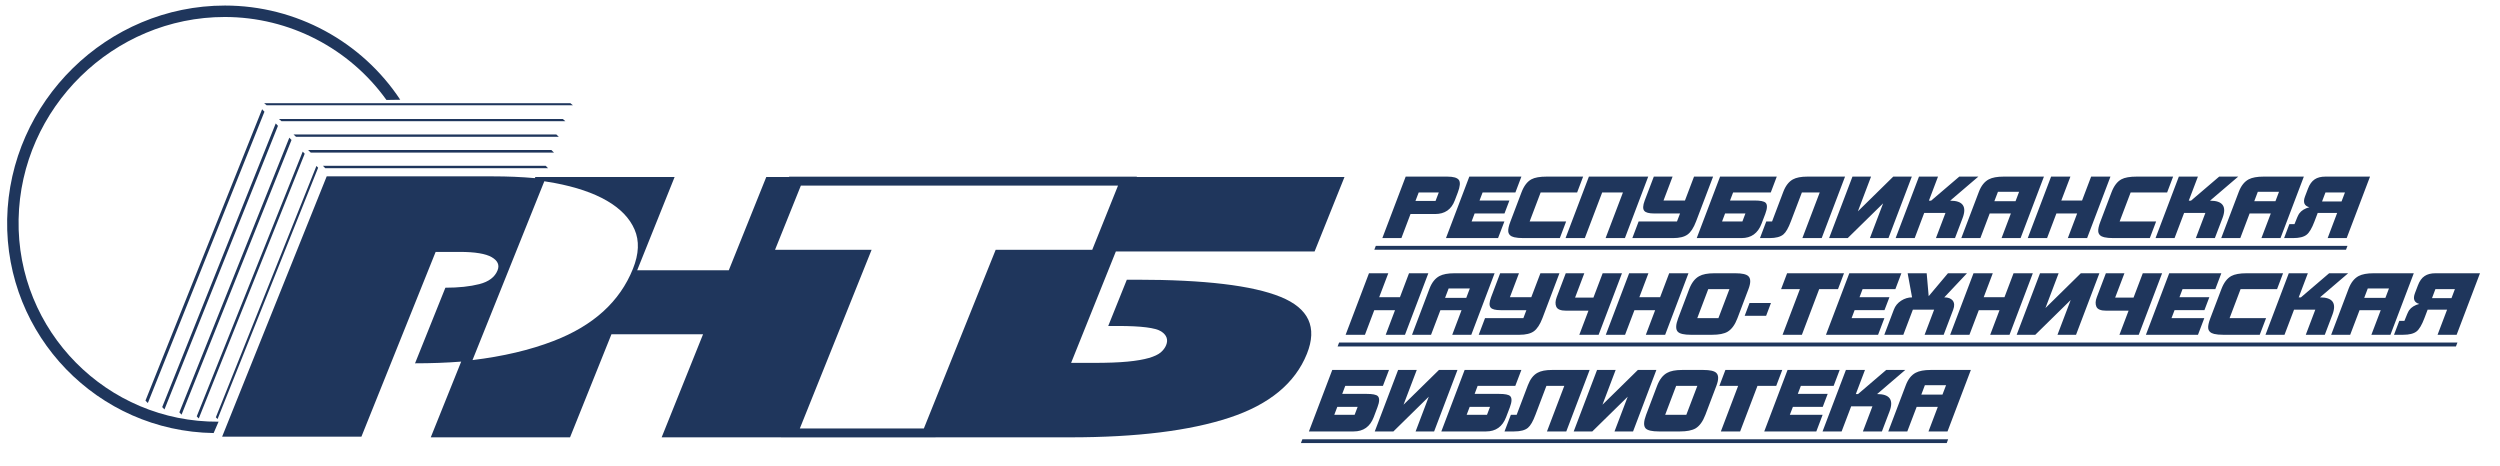 <?xml version="1.0" encoding="UTF-8"?> <!-- Creator: CorelDRAW 2017 --> <svg xmlns="http://www.w3.org/2000/svg" xmlns:xlink="http://www.w3.org/1999/xlink" xml:space="preserve" width="590px" height="110px" style="shape-rendering:geometricPrecision; text-rendering:geometricPrecision; image-rendering:optimizeQuality; fill-rule:evenodd; clip-rule:evenodd" viewBox="0 0 590 110"> <defs> <style type="text/css"> <![CDATA[ .fil0 {fill:#1F365C} .fil1 {fill:#1F365C;fill-rule:nonzero} ]]> </style> </defs> <g id="Слой_x0020_1">  <path class="fil0" d="M97.95 85.74l7.16 -17.84c3.12,0 5.79,-0.28 8.02,-0.85 2.22,-0.57 3.65,-1.65 4.29,-3.24 0.51,-1.26 0.05,-2.29 -1.38,-3.12 -1.42,-0.82 -3.93,-1.24 -7.53,-1.24l-5.7 0 -17.52 43.61 -32.87 0 24.68 -61.44 39.16 0c3.53,0 6.86,0.14 9.97,0.42l0.11 -0.27 32.87 0 -8.84 22.02 21.62 0 8.85 -22.02 5.37 0 0.03 -0.07 82.06 0 -0.03 0.07 49.03 0 -7.06 17.58 -46.9 0 -10.56 26.29 5.26 0c3.31,0 6.01,-0.1 8.08,-0.3 2.08,-0.2 3.75,-0.49 5.02,-0.86 1.27,-0.37 2.2,-0.81 2.8,-1.32 0.59,-0.51 1.02,-1.08 1.27,-1.71 0.52,-1.3 0.13,-2.39 -1.18,-3.24 -1.32,-0.85 -4.7,-1.28 -10.15,-1.28l-2.34 0 4.39 -10.92 2.33 0c15.98,0 27.3,1.35 33.95,4.05 6.66,2.7 8.73,7.18 6.22,13.44 -2.79,6.94 -8.87,11.96 -18.25,15.06 -9.38,3.1 -21.91,4.65 -37.59,4.65l-31.8 0 0 0.01 -36.47 0 0 -0.01 -28.17 0 9.77 -24.32 -21.62 0 -9.77 24.32 -32.87 0 7.18 -17.87c-3.46,0.27 -7.09,0.4 -10.89,0.4zm30.51 -42.96l-16.95 42.2c7.2,-0.87 13.57,-2.37 19.12,-4.51 9.39,-3.61 15.64,-9.28 18.74,-17.02 1.42,-3.53 1.55,-6.63 0.38,-9.3 -1.16,-2.68 -3.35,-4.94 -6.55,-6.79 -3.2,-1.85 -7.32,-3.24 -12.35,-4.18 -0.78,-0.14 -1.57,-0.28 -2.39,-0.4zm135.39 1.03l-74.85 0 -6.09 15.14 22.79 0 -16.94 42.17 29.27 0 16.95 -42.17 22.79 0 6.08 -15.14z"></path> <polygon class="fil0" points="74.87,39.36 74.68,39.16 50.94,98.48 51.34,98.9 75.08,39.58 "></polygon> <polygon class="fil0" points="71.69,36.04 71.44,35.78 46.43,98.26 46.91,98.76 71.91,36.28 "></polygon> <polygon class="fil0" points="68.48,32.7 68.28,32.49 42.33,97.31 42.85,97.86 68.8,33.03 "></polygon> <polygon class="fil0" points="65.34,29.41 65.07,29.13 38.28,96.07 38.81,96.63 65.6,29.7 "></polygon> <polygon class="fil0" points="62.1,26.04 61.86,25.78 34.33,94.54 34.89,95.12 62.41,26.36 "></polygon> <polygon class="fil0" points="134.93,24.62 134.62,24.36 62.34,24.36 62.92,24.84 135.21,24.84 "></polygon> <polygon class="fil0" points="133.09,28.31 132.84,28.09 65.84,28.09 66.42,28.6 133.42,28.6 "></polygon> <polygon class="fil0" points="131.61,32.03 131.3,31.74 69.28,31.74 69.86,32.29 131.88,32.29 "></polygon> <polygon class="fil0" points="130.38,35.66 130.12,35.4 72.71,35.4 73.33,36.01 130.74,36.01 "></polygon> <polygon class="fil0" points="129.1,39.45 128.79,39.13 76.21,39.13 76.76,39.7 129.34,39.7 "></polygon> <path class="fil1" d="M50.42 102.2c-27.35,-0.42 -49.24,-22.96 -48.73,-50.44 0.53,-27.79 23.62,-50.45 51.4,-50.45 16.84,0 32.33,8.54 41.37,22.23l-3.26 0.05c-8.68,-12.12 -22.85,-19.58 -38.16,-19.58 -26.3,0 -48.16,21.45 -48.65,47.75 -0.5,26.35 20.85,47.93 47.19,47.76l-1.16 2.68z"></path> <path class="fil0" d="M343.32 47.32c-0.8,2.12 -2.35,3.19 -4.63,3.19l-5.81 0 -2.15 5.68 -4.5 0 5.51 -14.51 9.8 0c1.45,0 2.36,0.26 2.75,0.79 0.38,0.53 0.3,1.52 -0.25,2.96l-0.72 1.89zm-4.53 0.1l0.76 -1.99 -4.74 0 -0.76 1.99 4.74 0zm-14.1 10.6l15.02 0 -0.35 0.92 -15.02 0 0.35 -0.92zm28.85 -1.83l-12.29 0 5.51 -14.51 12.29 0 -1.42 3.75 -7.74 0 -0.72 1.89 7.05 0 -1.16 3.06 -7.05 0 -0.71 1.88 7.74 0 -1.5 3.93zm-13.83 1.83l13.76 0 -0.34 0.92 -13.77 0 0.35 -0.92zm28.41 -1.83l-8.61 0c-0.89,0 -1.61,-0.07 -2.16,-0.2 -0.85,-0.2 -1.32,-0.65 -1.4,-1.35 -0.06,-0.53 0.11,-1.32 0.52,-2.38l2.59 -6.83c0.58,-1.54 1.36,-2.57 2.35,-3.11 0.79,-0.43 1.99,-0.64 3.61,-0.64l8.6 0 -1.42 3.75 -8.61 0 -2.59 6.83 8.61 0 -1.49 3.93zm-14.65 1.83l14.45 0 -0.34 0.92 -14.45 0 0.34 -0.92zm30.01 -1.83l-4.56 0 4.09 -10.76 -4.9 0 -4.09 10.76 -4.55 0 5.51 -14.51 14 0 -5.5 14.51zm-15.56 1.83l15.71 0 -0.35 0.92 -15.7 0 0.34 -0.92zm32.35 -5.76c-0.57,1.5 -1.24,2.54 -2.01,3.09 -0.77,0.56 -1.91,0.84 -3.41,0.84l-9.62 0 1.49 -3.93 9.05 0 0.72 -1.88 -6.09 0c-1.22,0 -2,-0.2 -2.33,-0.6 -0.4,-0.44 -0.37,-1.26 0.08,-2.46l2.15 -5.64 4.43 0 -2.14 5.64 5.06 0 2.14 -5.64 4.5 0 -4.02 10.58zm-16.64 5.76l15.26 0 -0.35 0.92 -15.26 0 0.35 -0.92zm32.09 -5.22c-0.86,2.26 -2.43,3.39 -4.73,3.39l-10.56 0 5.51 -14.51 13.38 0 -1.42 3.75 -8.89 0 -0.72 1.89 5.78 0c1.37,0 2.24,0.18 2.61,0.53 0.45,0.44 0.42,1.31 -0.07,2.62l-0.89 2.33zm-4.51 -0.54l0.71 -1.88 -4.8 0 -0.71 1.88 4.8 0zm-12.32 5.76l15.54 0 -0.35 0.92 -15.54 0 0.35 -0.92zm31.03 -1.83l-4.56 0 4.09 -10.76 -4.21 0 -2.6 6.83c-0.58,1.55 -1.17,2.57 -1.76,3.06 -0.68,0.58 -1.77,0.87 -3.28,0.87l-2.25 0 1.49 -3.93 1.37 0 2.65 -7c0.54,-1.41 1.29,-2.38 2.26,-2.92 0.8,-0.44 1.94,-0.66 3.42,-0.66l8.89 0 -5.51 14.51zm-15.49 1.83l15.7 0 -0.35 0.92 -15.7 0 0.35 -0.92zm31.25 -1.83l-4.38 0 3.12 -8.2 -8.36 8.2 -4.39 0 5.51 -14.51 4.39 0 -3.11 8.2 8.35 -8.2 4.38 0 -5.51 14.51zm-15.55 1.83l15.7 0 -0.35 0.92 -15.7 0 0.35 -0.92zm31.25 -1.83l-4.5 0 2.25 -5.93 -5.02 0 -2.24 5.93 -4.5 0 5.51 -14.51 4.49 0 -2.15 5.68 0.52 0 6.65 -5.68 4.5 0 -6.65 5.68c2.99,0 3.97,1.37 2.93,4.11l-1.79 4.72zm-15.55 1.83l15.54 0 -0.35 0.92 -15.54 0 0.35 -0.92zm31.03 -1.83l-4.49 0 2.2 -5.81 -5 0 -2.2 5.81 -4.5 0 4.15 -10.93c0.54,-1.42 1.32,-2.4 2.35,-2.94 0.82,-0.43 1.99,-0.64 3.51,-0.64l9.49 0 -5.51 14.51zm-1.19 -8.71l0.84 -2.22 -4.99 0 -0.85 2.22 5 0zm-14.3 10.54l15.64 0 -0.35 0.92 -15.64 0 0.35 -0.92zm31.19 -1.83l-4.55 0 2.2 -5.81 -4.9 0 -2.2 5.81 -4.56 0 5.51 -14.51 4.56 0 -2.15 5.64 4.9 0 2.14 -5.64 4.56 0 -5.51 14.51zm-15.55 1.83l15.7 0 -0.34 0.92 -15.71 0 0.35 -0.92zm30.35 -1.83l-8.61 0c-0.89,0 -1.61,-0.07 -2.16,-0.2 -0.85,-0.2 -1.32,-0.65 -1.4,-1.35 -0.06,-0.53 0.11,-1.32 0.52,-2.38l2.59 -6.83c0.58,-1.54 1.36,-2.57 2.35,-3.11 0.79,-0.43 1.99,-0.64 3.61,-0.64l8.6 0 -1.42 3.75 -8.61 0 -2.59 6.83 8.61 0 -1.49 3.93zm-14.65 1.83l14.45 0 -0.34 0.92 -14.45 0 0.34 -0.92zm30 -1.83l-4.49 0 2.25 -5.93 -5.02 0 -2.25 5.93 -4.49 0 5.5 -14.51 4.5 0 -2.16 5.68 0.53 0 6.65 -5.68 4.49 0 -6.65 5.68c3,0 3.98,1.37 2.94,4.11l-1.8 4.72zm-15.55 1.83l15.55 0 -0.35 0.92 -15.54 0 0.34 -0.92zm31.04 -1.83l-4.5 0 2.21 -5.81 -5 0 -2.2 5.81 -4.5 0 4.15 -10.93c0.54,-1.42 1.32,-2.4 2.34,-2.94 0.82,-0.43 2,-0.64 3.51,-0.64l9.5 0 -5.51 14.51zm-1.19 -8.71l0.84 -2.22 -5 0 -0.84 2.22 5 0zm-14.3 10.54l15.64 0 -0.35 0.92 -15.64 0 0.35 -0.92zm31.11 -1.83l-4.49 0 2.24 -5.93 -4.59 0 -0.76 2c-0.61,1.61 -1.23,2.66 -1.86,3.14 -0.67,0.53 -1.73,0.79 -3.18,0.79l-2.13 0 1.24 -3.29 1.21 0c0.51,-1.33 0.88,-2.16 1.11,-2.49 0.51,-0.72 1.31,-1.21 2.4,-1.5 -1.21,-0.32 -1.55,-1.17 -1.02,-2.56l0.69 -1.81c0.39,-1.04 0.92,-1.77 1.6,-2.22 0.64,-0.43 1.48,-0.64 2.53,-0.64l10.52 0 -5.51 14.51zm-1.21 -8.65l0.8 -2.11 -4.6 0 -0.8 2.11 4.6 0zm-14.26 10.48l15.66 0 -0.35 0.92 -15.66 0 0.35 -0.92zm-206.77 20.99l-4.55 0 2.2 -5.81 -4.9 0 -2.2 5.81 -4.56 0 5.51 -14.52 4.56 0 -2.15 5.65 4.9 0 2.14 -5.65 4.56 0 -5.51 14.52zm-15.55 1.83l15.7 0 -0.34 0.92 -15.71 0 0.35 -0.92zm31.2 -1.83l-4.5 0 2.2 -5.81 -4.99 0 -2.21 5.81 -4.49 0 4.14 -10.93c0.54,-1.42 1.33,-2.4 2.35,-2.94 0.82,-0.43 1.99,-0.65 3.51,-0.65l9.49 0 -5.5 14.52zm-1.19 -8.71l0.84 -2.22 -5 0 -0.84 2.22 5 0zm-14.31 10.54l15.64 0 -0.34 0.92 -15.64 0 0.34 -0.92zm32.29 -5.76c-0.57,1.5 -1.25,2.53 -2.01,3.09 -0.77,0.56 -1.91,0.84 -3.42,0.84l-9.61 0 1.49 -3.93 9.05 0 0.71 -1.88 -6.08 0c-1.23,0 -2,-0.2 -2.34,-0.6 -0.39,-0.45 -0.36,-1.27 0.09,-2.46l2.14 -5.65 4.44 0 -2.14 5.65 5.05 0 2.15 -5.65 4.49 0 -4.01 10.59zm-16.65 5.76l15.26 0 -0.35 0.92 -15.25 0 0.34 -0.92zm29.91 -1.83l-4.56 0 2.16 -5.69 -5.3 0c-1.25,0 -2.01,-0.31 -2.29,-0.92 -0.28,-0.62 -0.24,-1.38 0.09,-2.26l2.14 -5.65 4.38 0 -2.18 5.75 4.33 0 2.18 -5.75 4.56 0 -5.51 14.52zm-14.65 1.83l14.8 0 -0.35 0.92 -14.8 0 0.35 -0.92zm30.35 -1.83l-4.56 0 2.2 -5.81 -4.89 0 -2.21 5.81 -4.55 0 5.51 -14.52 4.55 0 -2.14 5.65 4.9 0 2.14 -5.65 4.55 0 -5.5 14.52zm-15.55 1.83l15.7 0 -0.35 0.92 -15.7 0 0.35 -0.92zm32.62 -5.76c-0.59,1.56 -1.37,2.63 -2.32,3.2 -0.83,0.49 -2.05,0.73 -3.67,0.73l-5 0c-1.61,0 -2.65,-0.24 -3.11,-0.73 -0.52,-0.57 -0.48,-1.64 0.11,-3.2l2.59 -6.84c0.57,-1.49 1.35,-2.51 2.36,-3.06 0.82,-0.46 2,-0.69 3.56,-0.69l5 0c1.56,0 2.57,0.23 3.05,0.69 0.58,0.55 0.59,1.57 0.02,3.06l-2.59 6.84zm-4.5 0l2.6 -6.84 -5 0 -2.59 6.84 4.99 0zm-12.42 5.76l15.48 0 -0.35 0.92 -15.48 0 0.35 -0.92zm23.68 -6.31l-5.06 0 1.14 -3.02 5.06 0 -1.14 3.02zm-8.2 6.31l6.55 0 -0.35 0.92 -6.55 0 0.35 -0.92zm25.16 -12.6l-4.44 0 -4.08 10.77 -4.56 0 4.09 -10.77 -4.44 0 1.42 -3.75 13.43 0 -1.42 3.75zm-18.61 12.6l14.23 0 -0.35 0.92 -14.23 0 0.35 -0.92zm28.07 -1.83l-12.3 0 5.51 -14.52 12.29 0 -1.42 3.75 -7.74 0 -0.72 1.9 7.06 0 -1.17 3.06 -7.05 0 -0.71 1.88 7.74 0 -1.49 3.93zm-13.84 1.83l13.77 0 -0.35 0.92 -13.77 0 0.35 -0.92zm29.32 -1.83l-4.5 0 2.25 -5.93 -5.02 0 -2.25 5.93 -4.49 0 2.25 -5.93c0.33,-0.89 0.91,-1.59 1.73,-2.12 0.81,-0.52 1.67,-0.78 2.57,-0.78l-1.04 -5.69 4.49 0 0.47 5.41 4.55 -5.41 4.49 0 -5.36 5.69c0.92,0 1.57,0.25 1.98,0.74 0.42,0.54 0.47,1.26 0.13,2.16l-2.25 5.93zm-15.55 1.83l15.54 0 -0.35 0.92 -15.54 0 0.35 -0.92zm31.09 -1.83l-4.56 0 2.2 -5.81 -4.89 0 -2.21 5.81 -4.55 0 5.51 -14.52 4.55 0 -2.14 5.65 4.9 0 2.14 -5.65 4.55 0 -5.5 14.52zm-15.55 1.83l15.7 0 -0.35 0.92 -15.7 0 0.35 -0.92zm31.25 -1.83l-4.38 0 3.12 -8.21 -8.36 8.21 -4.39 0 5.51 -14.52 4.39 0 -3.11 8.21 8.35 -8.21 4.38 0 -5.51 14.52zm-15.55 1.83l15.7 0 -0.35 0.92 -15.7 0 0.35 -0.92zm30.35 -1.83l-4.56 0 2.16 -5.69 -5.3 0c-1.25,0 -2.01,-0.31 -2.29,-0.92 -0.28,-0.62 -0.25,-1.38 0.09,-2.26l2.14 -5.65 4.38 0 -2.19 5.75 4.34 0 2.18 -5.75 4.56 0 -5.51 14.52zm-14.65 1.83l14.79 0 -0.34 0.92 -14.8 0 0.35 -0.92zm28.63 -1.83l-12.29 0 5.5 -14.52 12.3 0 -1.42 3.75 -7.74 0 -0.72 1.9 7.05 0 -1.16 3.06 -7.05 0 -0.72 1.88 7.74 0 -1.49 3.93zm-13.84 1.83l13.77 0 -0.35 0.92 -13.76 0 0.34 -0.92zm28.41 -1.83l-8.6 0c-0.89,0 -1.61,-0.07 -2.16,-0.2 -0.85,-0.21 -1.32,-0.66 -1.4,-1.36 -0.06,-0.52 0.11,-1.31 0.51,-2.37l2.6 -6.84c0.58,-1.53 1.36,-2.56 2.35,-3.1 0.79,-0.43 1.99,-0.65 3.61,-0.65l8.6 0 -1.42 3.75 -8.61 0 -2.59 6.84 8.61 0 -1.5 3.93zm-14.64 1.83l14.45 0 -0.34 0.92 -14.46 0 0.35 -0.92zm30 -1.83l-4.49 0 2.25 -5.93 -5.02 0 -2.25 5.93 -4.49 0 5.5 -14.52 4.5 0 -2.16 5.69 0.53 0 6.65 -5.69 4.49 0 -6.65 5.69c3,0 3.97,1.37 2.93,4.11l-1.79 4.72zm-15.55 1.83l15.54 0 -0.34 0.92 -15.54 0 0.34 -0.92zm31.04 -1.83l-4.5 0 2.21 -5.81 -5 0 -2.21 5.81 -4.49 0 4.14 -10.93c0.55,-1.42 1.33,-2.4 2.35,-2.94 0.82,-0.43 1.99,-0.65 3.51,-0.65l9.5 0 -5.51 14.52zm-1.19 -8.71l0.84 -2.22 -5 0 -0.84 2.22 5 0zm-14.31 10.54l15.65 0 -0.35 0.92 -15.64 0 0.34 -0.92zm31.12 -1.83l-4.5 0 2.25 -5.93 -4.59 0 -0.76 2c-0.61,1.61 -1.23,2.66 -1.86,3.14 -0.67,0.53 -1.73,0.79 -3.18,0.79l-2.14 0 1.25 -3.29 1.21 0c0.51,-1.33 0.88,-2.16 1.11,-2.5 0.51,-0.71 1.31,-1.21 2.4,-1.49 -1.21,-0.32 -1.55,-1.18 -1.02,-2.56l0.69 -1.81c0.39,-1.04 0.92,-1.78 1.6,-2.22 0.64,-0.43 1.48,-0.65 2.53,-0.65l10.52 0 -5.51 14.52zm-1.21 -8.65l0.8 -2.12 -4.6 0 -0.8 2.12 4.6 0zm-14.26 10.48l15.66 0 -0.35 0.92 -15.66 0 0.35 -0.92zm-240.09 17.6c-0.86,2.26 -2.44,3.38 -4.74,3.38l-10.56 0 5.51 -14.51 13.39 0 -1.43 3.75 -8.89 0 -0.72 1.9 5.79 0c1.37,0 2.24,0.17 2.6,0.52 0.45,0.44 0.43,1.32 -0.07,2.62l-0.88 2.34zm-4.51 -0.55l0.71 -1.87 -4.8 0 -0.71 1.87 4.8 0zm-12.33 5.77l15.54 0 -0.35 0.91 -15.54 0 0.35 -0.91zm31.09 -1.84l-4.37 0 3.11 -8.2 -8.35 8.2 -4.4 0 5.51 -14.51 4.4 0 -3.12 8.2 8.36 -8.2 4.37 0 -5.51 14.51zm-15.55 1.84l15.7 0 -0.34 0.91 -15.71 0 0.35 -0.91zm32.54 -5.22c-0.86,2.26 -2.44,3.38 -4.73,3.38l-10.56 0 5.5 -14.51 13.39 0 -1.43 3.75 -8.89 0 -0.71 1.9 5.78 0c1.37,0 2.24,0.17 2.6,0.52 0.45,0.44 0.43,1.32 -0.06,2.62l-0.89 2.34zm-4.51 -0.55l0.71 -1.87 -4.8 0 -0.71 1.87 4.8 0zm-12.33 5.77l15.54 0 -0.34 0.91 -15.54 0 0.34 -0.91zm31.04 -1.84l-4.56 0 4.09 -10.76 -4.22 0 -2.59 6.83c-0.58,1.55 -1.17,2.57 -1.77,3.07 -0.67,0.57 -1.76,0.86 -3.27,0.86l-2.26 0 1.5 -3.93 1.37 0 2.65 -6.99c0.54,-1.41 1.29,-2.39 2.26,-2.92 0.8,-0.45 1.94,-0.67 3.42,-0.67l8.89 0 -5.51 14.51zm-15.5 1.84l15.7 0 -0.34 0.91 -15.7 0 0.34 -0.91zm31.26 -1.84l-4.38 0 3.12 -8.2 -8.36 8.2 -4.39 0 5.51 -14.51 4.39 0 -3.11 8.2 8.35 -8.2 4.37 0 -5.5 14.51zm-15.56 1.84l15.71 0 -0.35 0.91 -15.7 0 0.34 -0.91zm32.63 -5.77c-0.6,1.57 -1.37,2.64 -2.32,3.21 -0.84,0.48 -2.06,0.72 -3.67,0.72l-5 0c-1.61,0 -2.65,-0.24 -3.11,-0.72 -0.52,-0.57 -0.48,-1.64 0.11,-3.21l2.59 -6.83c0.57,-1.49 1.35,-2.51 2.36,-3.06 0.81,-0.46 2,-0.69 3.56,-0.69l5 0c1.56,0 2.57,0.23 3.05,0.69 0.58,0.55 0.59,1.57 0.02,3.06l-2.59 6.83zm-4.5 0l2.6 -6.83 -5 0 -2.59 6.83 4.99 0zm-12.42 5.77l15.03 0 -0.34 0.91 -15.04 0 0.35 -0.91zm33.64 -12.6l-4.43 0 -4.09 10.76 -4.55 0 4.08 -10.76 -4.43 0 1.42 -3.75 13.42 0 -1.42 3.75zm-18.61 12.6l14.23 0 -0.34 0.91 -14.23 0 0.34 -0.91zm28.07 -1.84l-12.29 0 5.5 -14.51 12.3 0 -1.42 3.75 -7.74 0 -0.72 1.9 7.05 0 -1.16 3.06 -7.05 0 -0.72 1.87 7.74 0 -1.49 3.93zm-13.84 1.84l13.77 0 -0.35 0.91 -13.76 0 0.34 -0.91zm29.32 -1.84l-4.49 0 2.25 -5.92 -5.02 0 -2.25 5.92 -4.5 0 5.51 -14.51 4.5 0 -2.16 5.69 0.52 0 6.65 -5.69 4.5 0 -6.65 5.69c2.99,0 3.97,1.37 2.93,4.11l-1.79 4.71zm-15.55 1.84l15.54 0 -0.35 0.91 -15.54 0 0.35 -0.91zm31.03 -1.84l-4.49 0 2.2 -5.8 -4.99 0 -2.21 5.8 -4.49 0 4.14 -10.92c0.54,-1.43 1.33,-2.41 2.35,-2.94 0.82,-0.43 1.99,-0.65 3.51,-0.65l9.49 0 -5.51 14.51zm-1.19 -8.7l0.85 -2.22 -5 0 -0.84 2.22 4.99 0zm-14.3 10.54l15.64 0 -0.34 0.91 -15.65 0 0.35 -0.91z"></path> </g> </svg> 